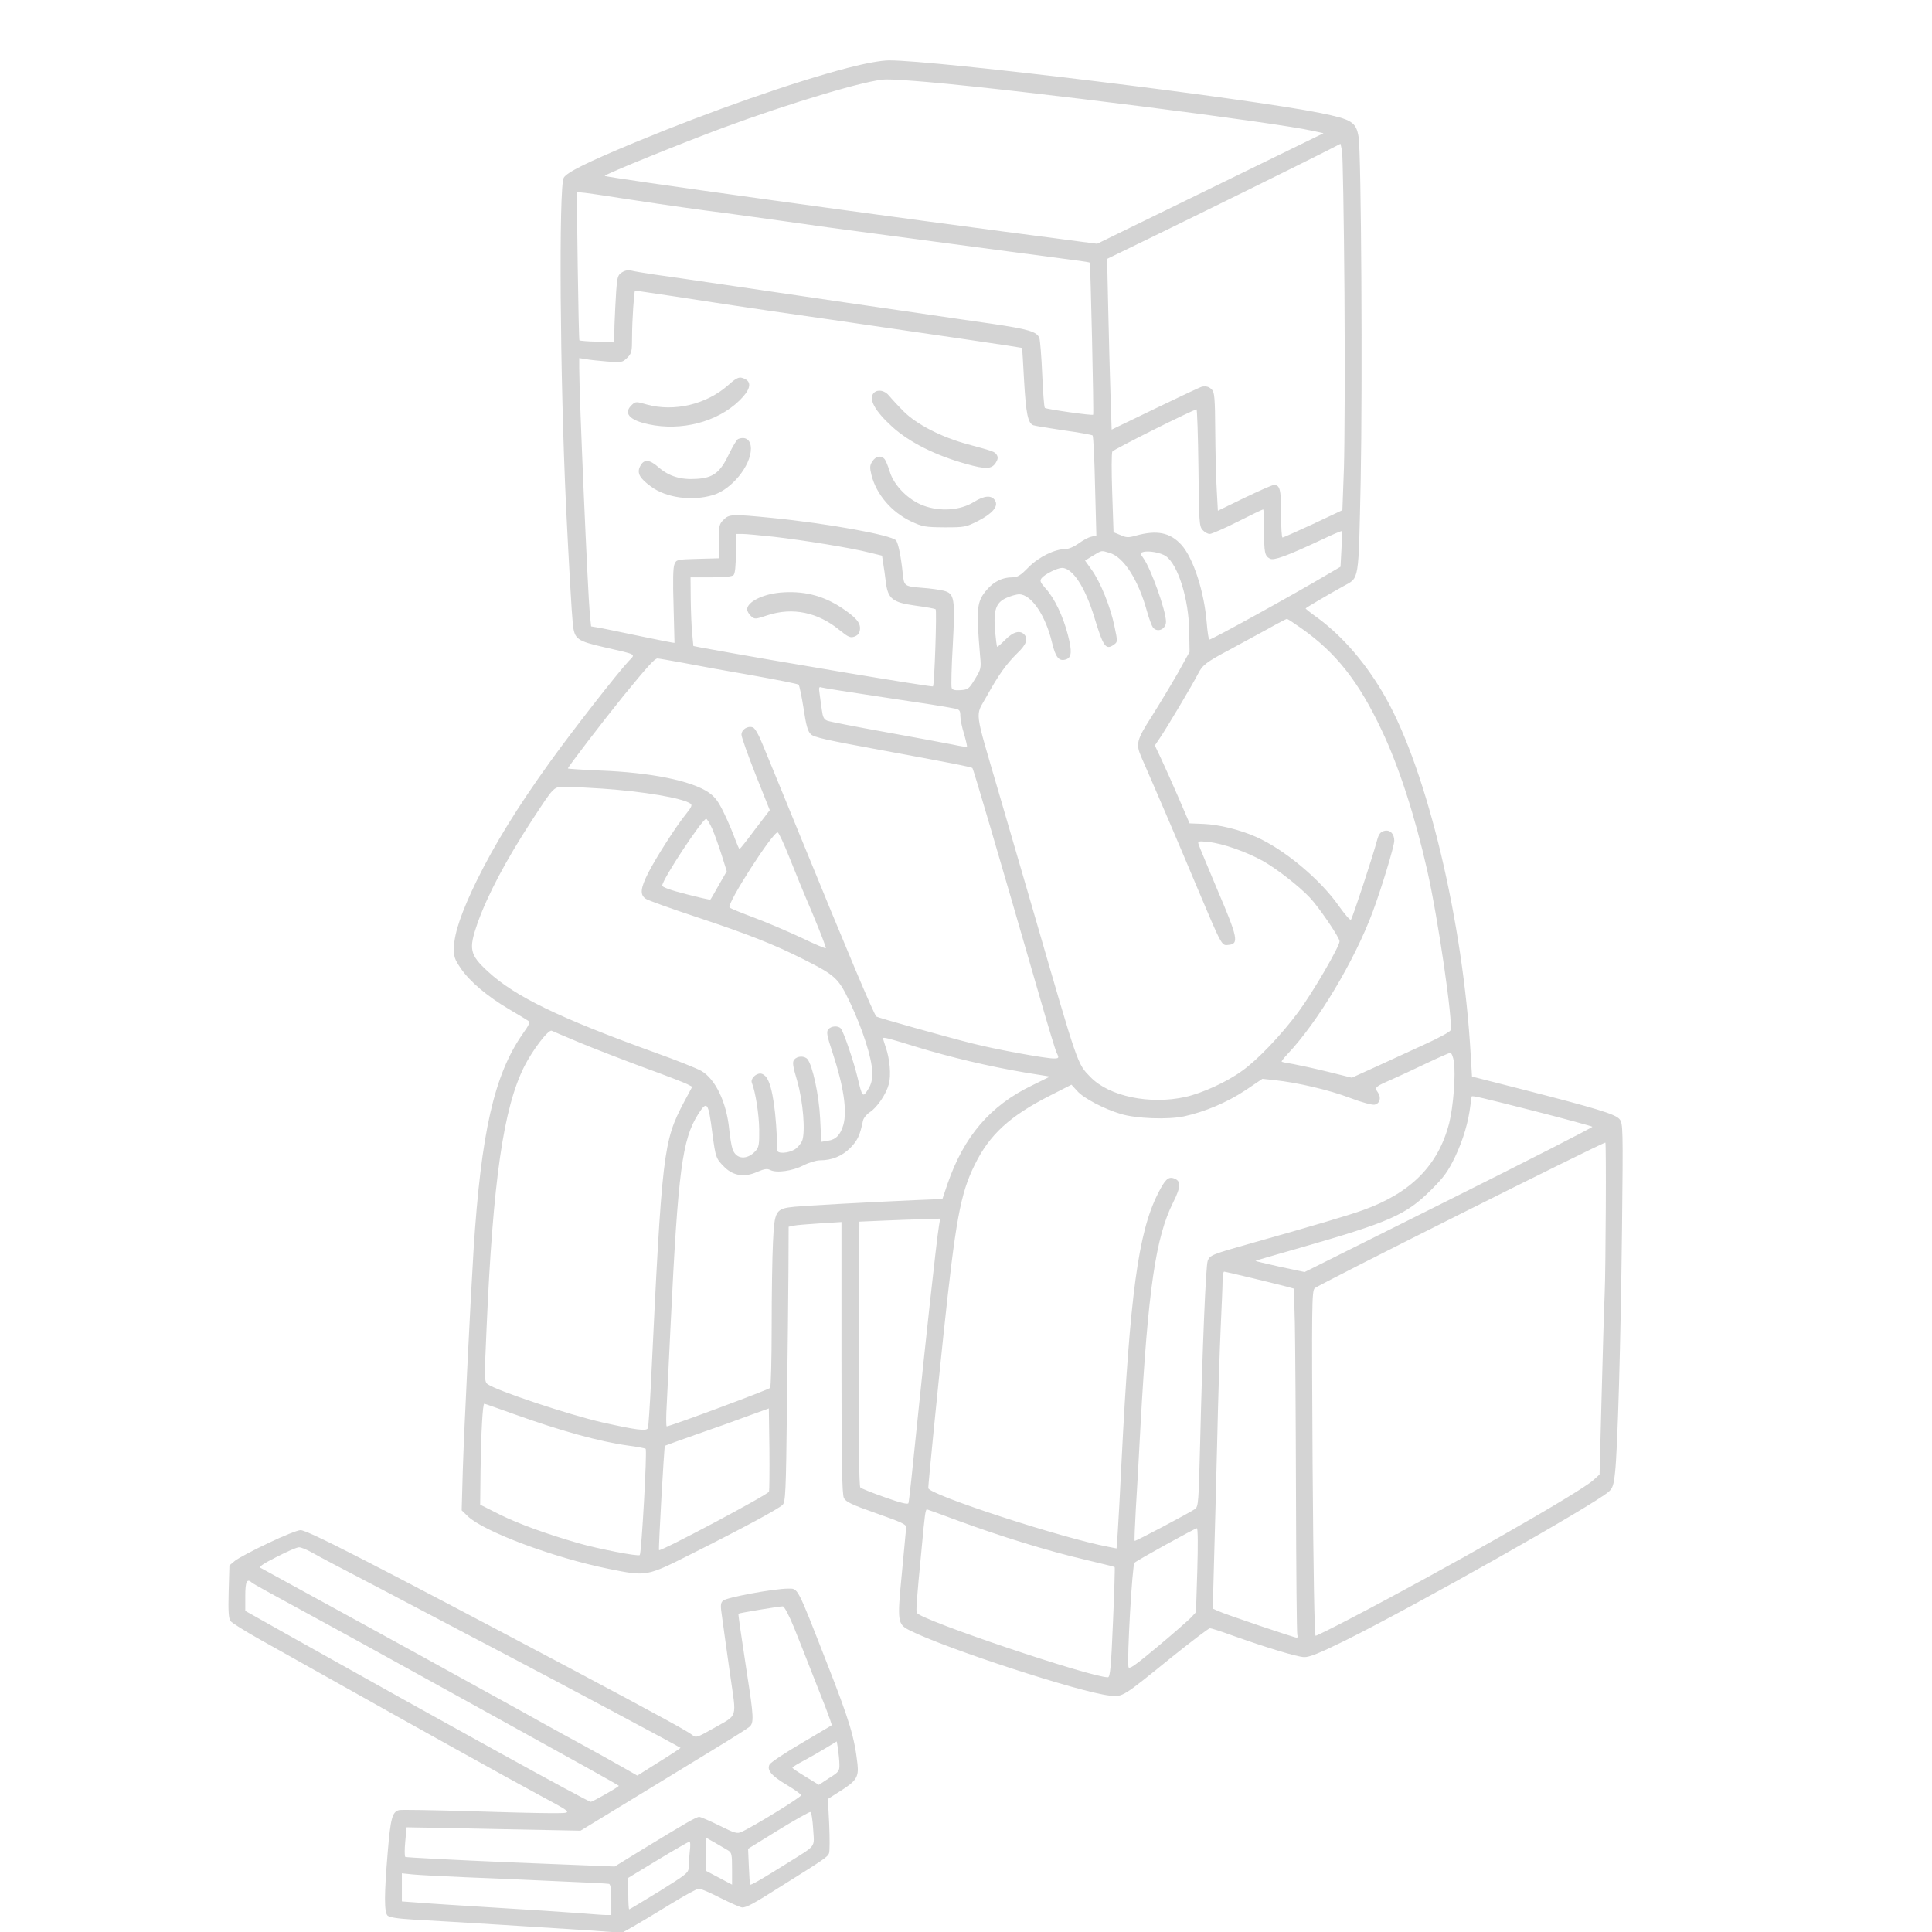 <svg width="325" height="325" viewBox="0 0 325 325" fill="none" xmlns="http://www.w3.org/2000/svg">
<g clip-path="url(#clip0_9180_92088)">
<path d="M142.568 11.425C133.554 13.774 119.494 18.694 106.862 23.93C98.769 27.295 95.373 28.977 94.833 29.897C93.976 31.421 94.198 63.381 95.214 85.058C95.69 94.77 96.166 103.149 96.357 104.958C96.642 107.529 97.023 107.815 101.72 108.894C107.243 110.163 106.926 109.973 105.783 111.179C103.815 113.274 96.008 123.303 92.485 128.222C86.962 135.903 83.217 142.029 80.234 148.059C77.663 153.327 76.425 156.914 76.362 159.358C76.33 160.976 76.457 161.357 77.568 162.976C79.091 165.166 81.979 167.61 85.629 169.768C87.153 170.656 88.612 171.545 88.835 171.704C89.216 171.926 89.057 172.339 87.946 173.894C83.122 180.781 80.932 190.525 79.662 210.266C79.091 219.597 78.075 240.354 77.853 247.241L77.663 254.065L78.678 255.049C81.313 257.619 93.119 262.031 102.355 263.904C108.798 265.205 108.703 265.237 116.384 261.364C125.239 256.921 130.983 253.811 131.65 253.144C132.126 252.668 132.221 251.145 132.38 236.672C132.507 227.912 132.602 217.502 132.634 213.535L132.665 206.362L133.554 206.172C134.03 206.076 136.03 205.918 137.997 205.791L141.552 205.569V228.388C141.552 246.13 141.647 251.399 141.965 252.002C142.282 252.636 143.266 253.113 147.424 254.572C151.677 256.064 152.502 256.445 152.438 256.953C152.406 257.27 152.089 260.761 151.708 264.697C150.915 272.854 150.978 273.203 153.01 274.25C159.04 277.297 181.669 284.692 186.684 285.232C188.906 285.454 188.747 285.549 197.157 278.725C200.458 276.091 203.315 273.901 203.537 273.901C203.759 273.901 205.346 274.409 207.092 275.044C213.058 277.17 218.2 278.725 219.374 278.757C220.231 278.789 221.913 278.122 226.166 276.028C237.941 270.188 267.87 253.303 270.632 250.923C271.266 250.351 271.457 249.812 271.679 247.717C272.123 243.75 272.631 225.913 272.853 206.616C273.044 189.636 273.012 188.969 272.441 188.271C271.742 187.414 268.569 186.462 256.095 183.257L247.621 181.098L247.399 177.417C246.13 155.073 240.099 129.778 233.117 117.4C229.975 111.814 226.039 107.212 221.786 104.038C220.58 103.181 219.628 102.419 219.628 102.356C219.628 102.26 223.342 100.071 225.976 98.611C228.705 97.087 228.515 98.23 228.896 80.742C229.213 64.714 228.991 25.803 228.547 23.073C228.134 20.534 227.436 20.09 222.135 19.011C209.885 16.535 157.326 10.124 149.518 10.156C148.122 10.188 145.773 10.6 142.568 11.425ZM156.152 13.806C172.37 15.234 214.836 20.63 220.898 22.026L222.643 22.407L218.359 24.502C216.01 25.644 207.441 29.834 199.316 33.801L184.557 41.006L181.86 40.657C148.281 36.308 101.467 29.802 101.72 29.58C102.101 29.167 115.051 23.93 121.557 21.518C132.951 17.297 146.122 13.361 149.01 13.361C150.058 13.33 153.263 13.552 156.152 13.806ZM226.166 49.194C226.261 61.667 226.198 75.029 226.071 78.869L225.817 85.82L220.898 88.137C218.2 89.375 215.883 90.422 215.756 90.422C215.597 90.454 215.502 88.613 215.502 86.391C215.502 82.265 215.312 81.535 214.233 81.599C213.979 81.599 211.757 82.583 209.313 83.757L204.87 85.915L204.679 82.392C204.552 80.456 204.457 75.981 204.426 72.458C204.394 67.094 204.299 65.984 203.886 65.571C203.41 65.063 202.997 64.936 202.236 65.031C202.013 65.063 198.49 66.714 194.428 68.681L187.001 72.268L186.811 66.523C186.716 63.381 186.525 56.907 186.43 52.178L186.239 43.545L194.269 39.641C202.236 35.769 218.962 27.517 223.278 25.327L225.5 24.184L225.754 25.359C225.881 25.993 226.071 36.721 226.166 49.194ZM104.164 33.293C107.37 33.801 113.844 34.753 118.542 35.388C123.271 35.991 129.555 36.88 132.507 37.292C135.49 37.737 142.25 38.657 147.582 39.355C152.914 40.053 162.118 41.291 168.053 42.085C173.989 42.878 179.828 43.64 181.003 43.799C182.209 43.957 183.256 44.116 183.32 44.179C183.447 44.306 184.018 69.602 183.891 69.76C183.764 69.951 176.02 68.84 175.766 68.618C175.639 68.491 175.448 65.952 175.322 63C175.195 60.017 174.972 57.287 174.845 56.875C174.433 55.796 173.1 55.383 166.625 54.431C163.388 53.987 157.897 53.161 154.406 52.654C148.185 51.765 139.362 50.464 121.874 47.893C117.082 47.195 111.75 46.401 110.068 46.179C108.385 45.925 106.608 45.639 106.164 45.512C105.656 45.386 105.085 45.512 104.609 45.83C103.942 46.242 103.815 46.623 103.656 48.94C103.561 50.4 103.434 52.939 103.371 54.59L103.307 57.605L100.451 57.478C98.864 57.446 97.531 57.319 97.468 57.256C97.404 57.224 97.277 51.574 97.182 44.751L97.023 32.373H97.69C98.071 32.373 100.99 32.785 104.164 33.293ZM113.241 49.829C116.669 50.368 121.366 51.067 123.62 51.416C125.905 51.765 133.237 52.844 139.965 53.796C158.31 56.462 171.862 58.462 171.926 58.525C171.957 58.557 172.116 61.064 172.275 64.111C172.592 69.57 172.909 71.189 173.83 71.538C174.084 71.633 176.369 72.014 178.94 72.395C181.51 72.744 183.7 73.156 183.796 73.252C183.923 73.379 184.113 77.219 184.208 81.758L184.43 90.073L183.542 90.295C183.066 90.39 182.114 90.93 181.415 91.438C180.717 91.945 179.765 92.358 179.257 92.358C177.448 92.358 174.782 93.659 173.036 95.405C171.64 96.833 171.164 97.119 170.243 97.119C168.656 97.119 167.228 97.817 166.086 99.118C164.277 101.181 164.181 102.229 164.88 110.449C165.07 112.385 165.007 112.607 163.991 114.258C163.007 115.876 162.848 116.003 161.611 116.098C160.627 116.162 160.214 116.067 160.087 115.718C159.992 115.432 160.055 112.226 160.278 108.545C160.69 100.61 160.563 99.848 158.754 99.372C158.119 99.214 156.564 98.991 155.295 98.896C152.121 98.642 152.089 98.611 151.867 96.548C151.581 93.691 151.105 91.343 150.724 90.898C149.994 90.01 139.172 88.042 129.841 87.121C123.144 86.455 122.636 86.487 121.716 87.439C120.986 88.137 120.922 88.454 120.922 91.057V93.913L117.367 94.008C113.876 94.104 113.781 94.135 113.464 94.897C113.21 95.437 113.178 97.754 113.305 101.88C113.4 105.276 113.464 108.1 113.464 108.132C113.432 108.196 110.798 107.656 107.56 106.989C104.355 106.323 101.213 105.656 100.578 105.561L99.435 105.371L99.213 103.213C98.864 99.404 97.436 66.65 97.436 61.921V60.239L98.483 60.398C99.023 60.525 100.673 60.683 102.101 60.81C104.577 61.001 104.704 60.969 105.497 60.207C106.259 59.446 106.323 59.16 106.323 56.748C106.323 53.923 106.672 48.877 106.83 48.877C106.894 48.877 109.782 49.321 113.241 49.829ZM201.601 78.679C201.696 87.788 201.728 88.518 202.299 89.153C202.648 89.533 203.156 89.819 203.505 89.819C203.822 89.819 205.949 88.899 208.202 87.756C210.456 86.614 212.392 85.693 212.487 85.693C212.582 85.693 212.646 87.248 212.646 89.153C212.646 92.961 212.741 93.501 213.63 93.977C214.296 94.326 216.454 93.532 222.231 90.835C224.072 89.946 225.658 89.279 225.722 89.343C225.785 89.406 225.754 90.771 225.658 92.39L225.5 95.341L223.278 96.643C217.502 100.071 203.854 107.593 203.442 107.593C203.315 107.593 203.124 106.355 202.997 104.8C202.585 99.563 200.744 93.882 198.744 91.66C196.84 89.565 194.618 89.121 191.064 90.105C189.858 90.454 189.445 90.454 188.493 90.01L187.319 89.533L187.096 82.932C186.969 79.25 186.969 76.172 187.128 75.949C187.382 75.569 200.712 68.903 201.283 68.872C201.379 68.872 201.537 73.283 201.601 78.679ZM130.19 90.295C135.363 90.898 143.171 92.168 146.154 92.929L148.376 93.469L148.566 94.739C148.693 95.437 148.884 96.865 149.01 97.881C149.36 100.737 150.121 101.34 153.993 101.88C155.707 102.102 157.231 102.387 157.389 102.483C157.612 102.641 157.199 115.178 156.945 115.464C156.786 115.622 130.888 111.306 117.907 108.926L116.637 108.672L116.447 106.64C116.32 105.498 116.225 102.895 116.193 100.832L116.161 97.119H119.589C121.843 97.119 123.144 96.992 123.398 96.738C123.652 96.484 123.779 95.215 123.779 93.088V89.819H124.858C125.461 89.819 127.841 90.041 130.19 90.295ZM186.62 92.993C189.001 93.659 191.476 97.5 192.936 102.8C193.285 104.07 193.761 105.307 193.952 105.561C194.714 106.482 196.142 105.847 196.142 104.577C196.142 102.737 193.603 95.627 192.333 93.882C191.762 93.088 191.762 93.025 192.27 92.866C193.158 92.58 195.285 92.961 196.142 93.564C198.173 95.024 199.982 100.801 200.046 106.164L200.109 109.656L198.141 113.21C197.031 115.146 195.063 118.415 193.761 120.478C191.191 124.509 191.032 125.112 191.984 127.334C194.872 133.935 198.364 142.092 201.22 148.916C205.695 159.516 205.473 159.072 206.711 158.945C208.425 158.786 208.234 157.739 204.838 149.804C203.188 145.869 201.728 142.378 201.633 142.06C201.442 141.489 201.569 141.457 203.346 141.648C205.727 141.902 209.599 143.266 212.424 144.822C214.74 146.123 218.454 149.011 220.326 150.979C221.818 152.534 225.341 157.707 225.341 158.342C225.341 159.231 220.802 167.007 218.422 170.212C215.534 174.116 211.503 178.337 208.932 180.146C206.362 182.019 202.236 183.891 199.411 184.526C193.412 185.859 186.589 184.431 183.447 181.194C181.193 178.877 181.447 179.575 173.925 153.613C172.37 148.281 169.736 139.204 168.053 133.459C163.769 118.796 164.023 120.669 165.99 117.114C167.99 113.496 169.26 111.718 171.196 109.814C172.656 108.418 173.005 107.434 172.275 106.704C171.545 105.974 170.402 106.291 169.101 107.624C168.403 108.322 167.8 108.862 167.736 108.799C167.673 108.735 167.514 107.529 167.387 106.133C167.101 102.641 167.514 101.372 169.291 100.578C169.989 100.261 170.973 99.975 171.449 99.975C173.481 99.975 175.893 103.53 176.972 108.1C177.575 110.608 178.146 111.306 179.321 110.925C180.273 110.608 180.368 109.592 179.638 106.799C178.844 103.689 177.385 100.61 175.893 98.991C174.972 97.944 174.877 97.69 175.226 97.246C175.766 96.579 177.861 95.532 178.654 95.532C180.431 95.532 182.558 98.801 184.081 103.816C185.605 108.83 186.017 109.433 187.414 108.418C188.017 107.973 188.017 107.91 187.477 105.371C186.811 102.07 185.097 97.881 183.637 95.849L182.526 94.294L183.859 93.469C185.414 92.549 185.192 92.58 186.62 92.993ZM218.866 105.656C224.738 109.782 228.547 114.607 232.45 122.89C235.307 128.889 238.036 137.3 240.099 146.472C241.908 154.47 244.479 172.085 244.003 173.322C243.908 173.576 242.004 174.624 239.75 175.639C237.497 176.687 233.815 178.369 231.53 179.416L227.404 181.289L223.437 180.305C221.247 179.765 218.613 179.194 217.597 179.004C216.55 178.845 215.661 178.655 215.597 178.591C215.534 178.528 216.01 177.925 216.613 177.29C221.723 171.863 227.817 161.675 230.895 153.454C232.387 149.455 234.545 142.346 234.545 141.426C234.545 140.251 233.815 139.521 232.863 139.775C232.228 139.934 231.943 140.283 231.657 141.33C230.895 144.187 227.468 154.597 227.245 154.724C227.087 154.819 226.198 153.772 225.246 152.439C222.104 147.932 216.042 142.885 211.313 140.791C208.615 139.585 204.997 138.696 202.458 138.601L200.109 138.506L198.268 134.221C197.253 131.904 195.951 128.952 195.348 127.683L194.269 125.398L195.063 124.223C196.205 122.573 200.712 114.988 201.506 113.401C202.267 111.877 202.87 111.401 206.933 109.243C208.583 108.354 211.376 106.831 213.122 105.879C214.867 104.895 216.391 104.101 216.486 104.101C216.581 104.101 217.66 104.8 218.866 105.656ZM115.051 111.528C117.336 111.972 122.541 112.925 126.635 113.623C130.729 114.353 134.22 115.051 134.347 115.178C134.474 115.337 134.855 117.114 135.173 119.145C135.585 121.938 135.871 123.017 136.379 123.493C136.886 124.033 139.108 124.509 148.09 126.159C159.643 128.286 163.42 129.016 163.578 129.206C163.769 129.428 167.609 142.505 175.036 168.181C176.369 172.815 177.575 176.814 177.765 177.131C178.178 177.956 178.146 178.051 177.258 178.051C175.798 178.051 167.323 176.496 163.515 175.512C159.421 174.497 147.551 171.164 147.424 171.006C146.948 170.53 142.409 159.707 134.855 141.235C131.904 133.999 128.952 126.826 128.317 125.302C127.619 123.557 126.984 122.446 126.603 122.351C125.746 122.065 124.731 122.732 124.731 123.589C124.731 124.001 125.81 127.016 127.111 130.317L129.491 136.284L127.016 139.521C125.683 141.33 124.509 142.79 124.413 142.822C124.318 142.822 124.001 142.06 123.652 141.14C123.334 140.251 122.541 138.315 121.843 136.887C120.859 134.824 120.319 134.094 119.24 133.332C116.352 131.333 109.433 129.936 100.895 129.619C97.944 129.492 95.531 129.333 95.531 129.27C95.531 129.016 101.498 121.24 104.831 117.114C108.957 112.068 110.131 110.766 110.607 110.766C110.798 110.766 112.797 111.115 115.051 111.528ZM147.424 117.114C155.485 118.32 158.627 118.796 160.69 119.209C161.42 119.367 161.547 119.558 161.547 120.447C161.547 121.018 161.833 122.414 162.182 123.493C162.499 124.604 162.721 125.556 162.658 125.62C162.594 125.683 161.515 125.525 160.214 125.239C158.945 124.985 153.835 124.033 148.915 123.144C143.964 122.256 139.584 121.399 139.172 121.24C138.6 121.018 138.41 120.637 138.251 119.431C138.124 118.606 137.966 117.368 137.87 116.67C137.712 115.591 137.743 115.495 138.251 115.654C138.6 115.749 142.726 116.416 147.424 117.114ZM101.403 132.666C108.227 133.142 114.701 134.221 116.13 135.173C116.479 135.395 116.352 135.744 115.463 136.855C113.813 138.855 110.385 144.218 109.052 146.821C107.719 149.455 107.624 150.534 108.639 151.201C109.02 151.455 112.797 152.82 117.018 154.216C125.715 157.104 130.094 158.818 135.077 161.325C140.568 164.087 141.044 164.531 142.98 168.625C145.107 173.1 146.662 177.956 146.725 180.273C146.757 181.638 146.598 182.336 146.027 183.257C145.138 184.685 145.043 184.59 144.25 181.225C143.615 178.591 141.965 173.672 141.457 173.037C141.044 172.497 139.806 172.561 139.33 173.164C138.981 173.576 139.108 174.243 140.092 177.195C141.901 182.717 142.536 186.843 141.869 189.223C141.393 190.874 140.632 191.699 139.299 191.889L138.156 192.08L137.966 188.176C137.775 184.24 136.696 179.258 135.839 178.178C135.331 177.575 134.125 177.607 133.617 178.242C133.268 178.623 133.332 179.258 134.094 181.797C135.109 185.32 135.522 190.461 134.919 191.953C134.697 192.429 134.125 193.095 133.649 193.381C132.57 194.016 130.761 194.111 130.761 193.508C130.602 187.256 129.968 182.781 128.984 181.321C128.73 180.908 128.254 180.591 127.905 180.591C127.079 180.591 126.222 181.511 126.476 182.146C127.079 183.637 127.682 187.446 127.714 189.985C127.746 192.492 127.651 193 127.111 193.603C125.651 195.222 123.747 195.031 123.207 193.222C123.017 192.651 122.795 191.191 122.668 189.985C122.223 185.447 120.351 181.511 117.97 180.146C117.24 179.734 113.781 178.337 110.29 177.099C93.976 171.196 86.708 167.673 82.106 163.452C78.996 160.595 78.805 159.675 80.329 155.295C82.011 150.566 85.058 144.79 89.438 138.061C93.373 132.063 93.056 132.348 95.341 132.348C96.388 132.38 99.15 132.507 101.403 132.666ZM119.811 139.426C120.224 140.378 120.922 142.346 121.398 143.838L122.255 146.567L120.922 148.884C120.192 150.185 119.557 151.296 119.494 151.328C119.43 151.391 117.59 150.979 115.4 150.407C112.765 149.741 111.401 149.233 111.401 148.979C111.401 147.964 118.129 137.776 118.796 137.744C118.923 137.744 119.399 138.506 119.811 139.426ZM132.729 144.092C133.586 146.281 135.363 150.598 136.696 153.708C137.997 156.819 139.013 159.453 138.918 159.516C138.854 159.58 137.013 158.818 134.855 157.771C132.697 156.755 129.142 155.232 126.952 154.406C124.762 153.581 122.858 152.82 122.731 152.661C122.16 152.121 130.094 139.807 130.824 140.029C131.015 140.093 131.872 141.933 132.729 144.092ZM97.436 175.354C99.784 176.338 104.64 178.21 108.227 179.543C111.813 180.844 115.114 182.114 115.59 182.368L116.447 182.812L115.051 185.415C111.559 192.048 111.369 193.698 109.496 232.8C109.306 236.64 109.084 239.973 108.989 240.227C108.798 240.798 106.989 240.544 101.308 239.275C95.627 237.973 83.534 233.943 82.011 232.832C81.471 232.419 81.471 231.911 81.852 223.406C82.931 198.554 84.677 186.399 88.2 179.385C89.596 176.623 92.231 173.164 92.802 173.386C92.992 173.481 95.087 174.37 97.436 175.354ZM154.184 176.115C159.802 177.829 166.308 179.385 172.497 180.432L176.623 181.098L173.608 182.59C166.562 185.986 162.15 191.159 159.389 199.157L158.532 201.697L153.93 201.887C145.329 202.268 135.68 202.807 133.649 202.998C130.444 203.315 130.285 203.633 130.031 208.965C129.904 211.408 129.809 217.82 129.809 223.247C129.809 228.674 129.682 233.276 129.555 233.467C129.364 233.752 112.734 239.941 112.162 239.941C112.035 239.941 112.035 238.259 112.162 236.196C112.258 234.165 112.575 227.976 112.829 222.485C114.067 196.936 114.765 191.667 117.431 187.446C118.954 185.066 119.145 185.32 119.843 190.715C120.383 194.778 120.446 194.936 121.969 196.428C123.461 197.824 125.302 198.078 127.397 197.126C128.603 196.618 129.047 196.555 129.555 196.809C130.602 197.38 133.364 196.968 135.141 196.047C136.061 195.571 137.299 195.19 137.934 195.19C139.933 195.19 141.647 194.492 143.044 193.095C144.25 191.858 144.662 191.001 145.17 188.525C145.265 188.081 145.773 187.446 146.313 187.097C147.551 186.303 149.074 184.05 149.518 182.368C149.931 180.876 149.677 178.051 148.979 176.115C148.757 175.385 148.534 174.751 148.534 174.687C148.534 174.402 149.391 174.624 154.184 176.115ZM244.574 178.591C244.892 180.813 244.479 186.145 243.781 188.938C241.94 196.047 237.338 200.681 229.277 203.569C227.023 204.394 220.58 206.299 210.424 209.155C203.791 211.028 203.505 211.155 203.156 212.107C202.839 212.9 202.267 226.77 201.886 242.766C201.633 252.668 201.601 253.43 201.03 253.843C200.173 254.446 190.968 259.333 190.873 259.206C190.81 259.175 190.905 256.762 191.064 253.906C191.254 251.018 191.603 244.67 191.857 239.782C193.127 216.994 194.396 208.139 197.348 202.268C198.681 199.602 198.713 198.618 197.411 198.205C196.491 197.92 195.951 198.459 194.745 200.871C191.476 207.378 190.08 217.883 188.683 245.495C188.429 250.891 188.112 256.477 188.017 257.905L187.826 260.476L186.525 260.222C178.591 258.73 156.152 251.399 156.152 250.32C156.152 249.685 157.675 234.292 158.691 224.707C160.754 205.188 161.547 200.84 163.959 195.952C166.435 190.874 169.863 187.732 176.686 184.272L180.241 182.463L181.225 183.542C182.24 184.717 185.732 186.557 188.525 187.383C191.127 188.176 196.459 188.366 199.157 187.795C202.68 187.033 206.425 185.447 209.535 183.384L212.36 181.479L214.423 181.701C218.295 182.114 223.595 183.352 227.087 184.685C229.086 185.447 230.864 185.923 231.244 185.827C232.133 185.637 232.387 184.621 231.784 183.764C231.181 182.907 231.308 182.812 234.069 181.606C235.307 181.067 237.941 179.829 239.941 178.877C241.94 177.925 243.749 177.131 243.971 177.099C244.162 177.099 244.447 177.766 244.574 178.591ZM258.031 186.875C263.364 188.239 267.775 189.446 267.87 189.541C267.966 189.636 257.111 195.19 243.749 201.855L219.469 213.979L215.28 213.091C212.995 212.583 211.154 212.138 211.186 212.107C211.218 212.043 214.55 211.091 218.549 209.948C233.783 205.569 236.513 204.394 240.766 200.141C242.924 197.983 243.591 197.063 244.797 194.555C246.13 191.731 247.018 188.779 247.367 185.827C247.463 185.129 247.526 184.526 247.558 184.463C247.59 184.24 249.145 184.621 258.031 186.875ZM270.124 203.188C270.092 209.187 270.029 215.725 269.933 217.724C269.838 219.724 269.616 227.373 269.426 234.704L269.076 248.034L268.029 248.987C265.68 251.113 242.861 264.094 226.896 272.409C223.976 273.933 221.469 275.171 221.31 275.171C221.12 275.171 220.929 264.348 220.802 246.194C220.644 219.438 220.676 217.217 221.152 216.709C221.723 216.137 269.87 192.016 270.06 192.207C270.124 192.27 270.156 197.221 270.124 203.188ZM157.929 206.362C157.548 208.647 155.612 226.389 154.247 239.782C153.549 246.765 152.914 252.636 152.819 252.859C152.724 253.113 151.518 252.827 148.852 251.875C146.757 251.145 144.885 250.383 144.726 250.224C144.504 250.002 144.44 242.195 144.472 227.69L144.567 205.505L148.217 205.346C150.217 205.251 153.263 205.156 155.009 205.093L158.151 204.997L157.929 206.362ZM210.741 215.027C213.281 215.63 215.851 216.296 216.518 216.455L217.66 216.772L217.819 222.58C217.883 225.754 217.978 238.735 218.01 251.43C218.041 264.126 218.136 274.726 218.232 275.012C218.327 275.266 218.295 275.488 218.136 275.488C217.724 275.488 205.981 271.521 204.933 271.013L204.013 270.6L204.203 263.427C204.33 259.492 204.552 250.288 204.743 242.956C204.902 235.625 205.187 226.77 205.346 223.279C205.505 219.787 205.663 216.264 205.663 215.407C205.663 214.582 205.79 213.916 205.917 213.916C206.044 213.916 208.234 214.424 210.741 215.027ZM86.454 237.878C94.23 240.671 100.832 242.512 105.688 243.178C107.179 243.369 108.481 243.623 108.608 243.718C108.893 243.94 107.909 261.269 107.624 261.587C107.402 261.872 100.578 260.539 97.277 259.587C91.882 258.032 87.184 256.318 84.106 254.795L80.773 253.113L80.837 247.241C80.932 241.052 81.186 236.133 81.471 236.133C81.567 236.133 83.788 236.926 86.454 237.878ZM129.364 250.923C129.142 251.462 111.115 261.047 110.861 260.761C110.734 260.635 111.718 243.337 111.845 243.21C111.877 243.178 114.321 242.29 117.304 241.242C120.256 240.227 124.159 238.83 126 238.132L129.333 236.926L129.428 243.75C129.46 247.495 129.428 250.732 129.364 250.923ZM161.166 255.81C168.307 258.445 176.337 260.92 182.336 262.317C185.129 262.983 187.477 263.554 187.509 263.618C187.573 263.65 187.446 267.839 187.223 272.917C186.906 280.503 186.747 282.153 186.366 282.153C183.447 282.153 155.041 272.568 154.247 271.33C154.057 271.045 154.152 269.616 155.073 260.095C155.549 254.922 155.676 253.906 155.929 253.906C155.993 253.906 158.342 254.763 161.166 255.81ZM201.41 264.126L201.188 271.203L200.331 272.124C199.855 272.6 197.348 274.822 194.714 277.011C190.873 280.217 189.921 280.884 189.826 280.407C189.572 279.011 190.461 263.269 190.842 262.888C191.318 262.444 200.966 257.112 201.347 257.08C201.506 257.08 201.537 259.968 201.41 264.126Z" fill="#D4D4D4"/>
<path d="M122.51 64.778C118.828 68.047 113.401 69.317 108.799 68.047C107.053 67.539 106.926 67.539 106.323 68.079C104.8 69.475 105.816 70.681 109.116 71.379C114.639 72.554 120.637 70.999 124.351 67.412C126.16 65.667 126.509 64.397 125.398 63.794C124.414 63.286 124.033 63.413 122.51 64.778Z" fill="#D4D4D4"/>
<path d="M147.012 66.079C146.028 67.063 147.139 69.126 150.122 71.824C153.01 74.427 157.39 76.617 162.532 78.045C165.801 78.965 166.785 78.933 167.483 77.886C167.864 77.283 167.927 76.934 167.673 76.521C167.324 75.982 167.261 75.95 162.817 74.744C158.342 73.538 154.248 71.412 152.058 69.253C151.074 68.269 149.963 67.063 149.551 66.555C148.821 65.667 147.646 65.445 147.012 66.079Z" fill="#D4D4D4"/>
<path d="M124.159 73.855C123.937 73.95 123.271 75.061 122.636 76.362C121.176 79.473 119.97 80.393 117.209 80.552C114.543 80.742 112.575 80.139 110.829 78.647C109.211 77.219 108.29 77.188 107.655 78.489C107.116 79.6 107.624 80.488 109.56 81.885C112.099 83.757 116.447 84.329 119.938 83.281C123.049 82.361 126.318 78.362 126.318 75.474C126.318 74.014 125.429 73.347 124.159 73.855Z" fill="#D4D4D4"/>
<path d="M146.758 77.601C146.314 78.267 146.282 78.616 146.599 79.918C147.425 83.186 149.995 86.17 153.296 87.725C155.201 88.614 155.613 88.677 158.882 88.709C162.278 88.709 162.469 88.677 164.595 87.598C166.975 86.36 167.991 85.154 167.388 84.202C166.817 83.25 165.579 83.345 163.802 84.456C161.548 85.853 158.184 86.106 155.359 85.059C152.788 84.107 150.376 81.663 149.678 79.346C149.392 78.426 149.012 77.474 148.821 77.251C148.25 76.553 147.329 76.712 146.758 77.601Z" fill="#D4D4D4"/>
<path d="M131.206 99.689C128.223 99.975 125.684 101.276 125.684 102.514C125.684 102.8 125.969 103.307 126.318 103.625C126.953 104.196 127.017 104.196 129.207 103.466C133.364 102.133 137.554 102.99 141.204 105.973C142.695 107.179 143.044 107.338 143.743 107.084C144.314 106.862 144.6 106.513 144.663 105.878C144.79 104.767 143.965 103.815 141.458 102.165C138.315 100.134 135.078 99.34 131.206 99.689Z" fill="#D4D4D4"/>
<path d="M45.1 259.587C42.561 260.793 40.054 262.126 39.546 262.539L38.594 263.333L38.467 267.744C38.372 271.077 38.467 272.283 38.784 272.695C39.006 273.013 41.26 274.409 43.799 275.837C46.338 277.266 52.463 280.693 57.446 283.486C68.682 289.802 85.852 299.355 90.93 302.085C96.675 305.195 96.58 305.005 92.359 305.005C90.359 305.005 84.011 304.846 78.235 304.656C72.49 304.497 67.476 304.402 67.126 304.497C65.984 304.783 65.698 305.862 65.222 311.575C64.619 318.779 64.619 321.636 65.191 322.239C65.508 322.524 66.809 322.747 69.412 322.905C76.362 323.286 93.12 324.333 98.897 324.714L104.641 325.127L106.514 324.08C107.529 323.508 110.322 321.826 112.703 320.366C115.083 318.906 117.273 317.7 117.559 317.7C117.844 317.7 119.495 318.398 121.209 319.287C122.922 320.144 124.573 320.874 124.858 320.874C125.588 320.874 126.731 320.271 131.524 317.224C138.633 312.781 139.236 312.368 139.458 311.765C139.585 311.448 139.585 309.258 139.49 306.909L139.268 302.625L141.204 301.387C144.06 299.609 144.473 298.943 144.251 296.785C143.743 292.246 142.949 289.58 139.109 279.773C133.999 266.697 134.285 267.236 132.571 267.236C130.19 267.236 122.161 268.728 121.621 269.268C121.177 269.68 121.177 270.093 121.494 272.219C121.685 273.584 122.256 277.773 122.795 281.519C123.906 289.421 124.287 288.279 119.812 290.85C117.368 292.246 117.051 292.341 116.543 291.929C115.813 291.294 111.211 288.787 96.484 280.947C63.032 263.206 51.733 257.397 50.559 257.397C50.083 257.397 47.608 258.381 45.1 259.587ZM52.495 261.174C54.019 262.031 55.51 262.825 64.588 267.554C66.682 268.665 70.745 270.791 73.633 272.314C76.521 273.838 80.361 275.869 82.202 276.821C94.866 283.455 113.972 293.674 114.48 294.023C114.512 294.055 112.893 295.134 110.894 296.372L107.212 298.689L104.768 297.292C103.435 296.531 100.579 294.944 98.389 293.738C96.199 292.563 93.215 290.913 91.724 290.088C90.232 289.231 85.376 286.565 80.933 284.121C76.489 281.677 71.76 279.075 70.459 278.345C68.618 277.329 46.116 264.983 43.831 263.745C43.513 263.555 44.338 263.015 46.528 261.904C48.242 261.016 49.924 260.286 50.273 260.286C50.591 260.254 51.606 260.667 52.495 261.174ZM42.402 266.252C42.561 266.411 46.179 268.411 50.464 270.728C54.749 273.044 62.874 277.52 68.555 280.662C74.236 283.804 80.234 287.104 81.885 288.025C84.963 289.739 89.439 292.214 98.801 297.388C101.721 299.006 104.102 300.371 104.102 300.403C104.102 300.593 99.69 303.101 99.373 303.101C98.897 303.101 74.775 289.802 49.448 275.584L41.26 270.981V268.474C41.26 265.999 41.545 265.459 42.402 266.252ZM133.618 273.901C134.412 275.901 135.681 279.043 136.379 280.884C137.109 282.725 138.22 285.549 138.855 287.168C139.49 288.818 139.966 290.183 139.902 290.215C139.871 290.278 137.554 291.611 134.793 293.262C132.031 294.88 129.651 296.467 129.461 296.816C128.953 297.737 129.746 298.721 132.38 300.276C133.65 301.038 134.729 301.799 134.761 301.99C134.856 302.275 126.699 307.29 124.7 308.179C124.002 308.496 123.557 308.369 121.018 307.1C119.399 306.306 117.876 305.64 117.622 305.64C117.114 305.64 115.432 306.624 107.783 311.289L103.403 313.987L85.884 313.289C76.267 312.876 68.301 312.463 68.174 312.368C68.047 312.241 68.047 311.067 68.174 309.766L68.396 307.385L69.983 307.417C70.872 307.417 77.442 307.544 84.614 307.703L97.659 307.957L105.879 302.942C110.386 300.181 116.67 296.372 119.812 294.436C122.954 292.532 125.779 290.754 126.096 290.469C126.826 289.802 126.795 288.787 125.684 281.709C124.541 274.187 124.16 271.553 124.224 271.458C124.319 271.331 131.27 270.188 131.682 270.22C131.936 270.22 132.761 271.775 133.618 273.901ZM141.204 296.816C141.235 297.927 141.108 298.086 139.49 299.102L137.744 300.244L135.523 298.879C134.316 298.149 133.301 297.483 133.301 297.356C133.301 297.261 134.158 296.721 135.205 296.182C136.253 295.61 137.935 294.658 138.919 294.055L140.759 292.944L140.982 294.277C141.077 295.039 141.204 296.182 141.204 296.816ZM136.792 307.703C136.982 310.908 137.459 310.273 132.349 313.479C128.096 316.145 126.318 317.161 126.191 317.034C126.128 316.97 126.033 315.574 125.969 313.955L125.842 311.003L130.92 307.861C133.713 306.147 136.157 304.783 136.316 304.814C136.506 304.878 136.697 306.147 136.792 307.703ZM122.446 311.257C123.081 311.638 123.145 311.924 123.145 314.368V317.034L120.923 315.859L118.701 314.685V311.892V309.099L120.225 309.956C121.05 310.432 122.034 311.003 122.446 311.257ZM116.035 311.416C115.94 312.336 115.845 313.542 115.845 314.082C115.845 315.034 115.559 315.256 110.925 318.145C108.196 319.827 105.911 321.191 105.847 321.191C105.752 321.191 105.689 319.985 105.689 318.525V315.891L110.703 312.844C113.433 311.194 115.813 309.829 115.972 309.797C116.13 309.766 116.162 310.527 116.035 311.416ZM78.394 315.796C82.329 315.955 89.248 316.24 93.787 316.462C98.325 316.653 102.229 316.843 102.451 316.907C102.705 317.002 102.832 317.827 102.832 319.604V322.144H101.975C101.467 322.144 99.436 321.985 97.437 321.826C95.437 321.667 89.089 321.255 83.313 320.906C77.568 320.557 71.665 320.176 70.237 320.049L67.603 319.858V317.51V315.129L69.443 315.32C70.427 315.415 74.458 315.637 78.394 315.796Z" fill="#D4D4D4"/>
</g>
<defs>
<clipPath id="clip0_9180_92088">
<rect width="325" height="325" fill="white"/>
</clipPath>
</defs>
</svg>
